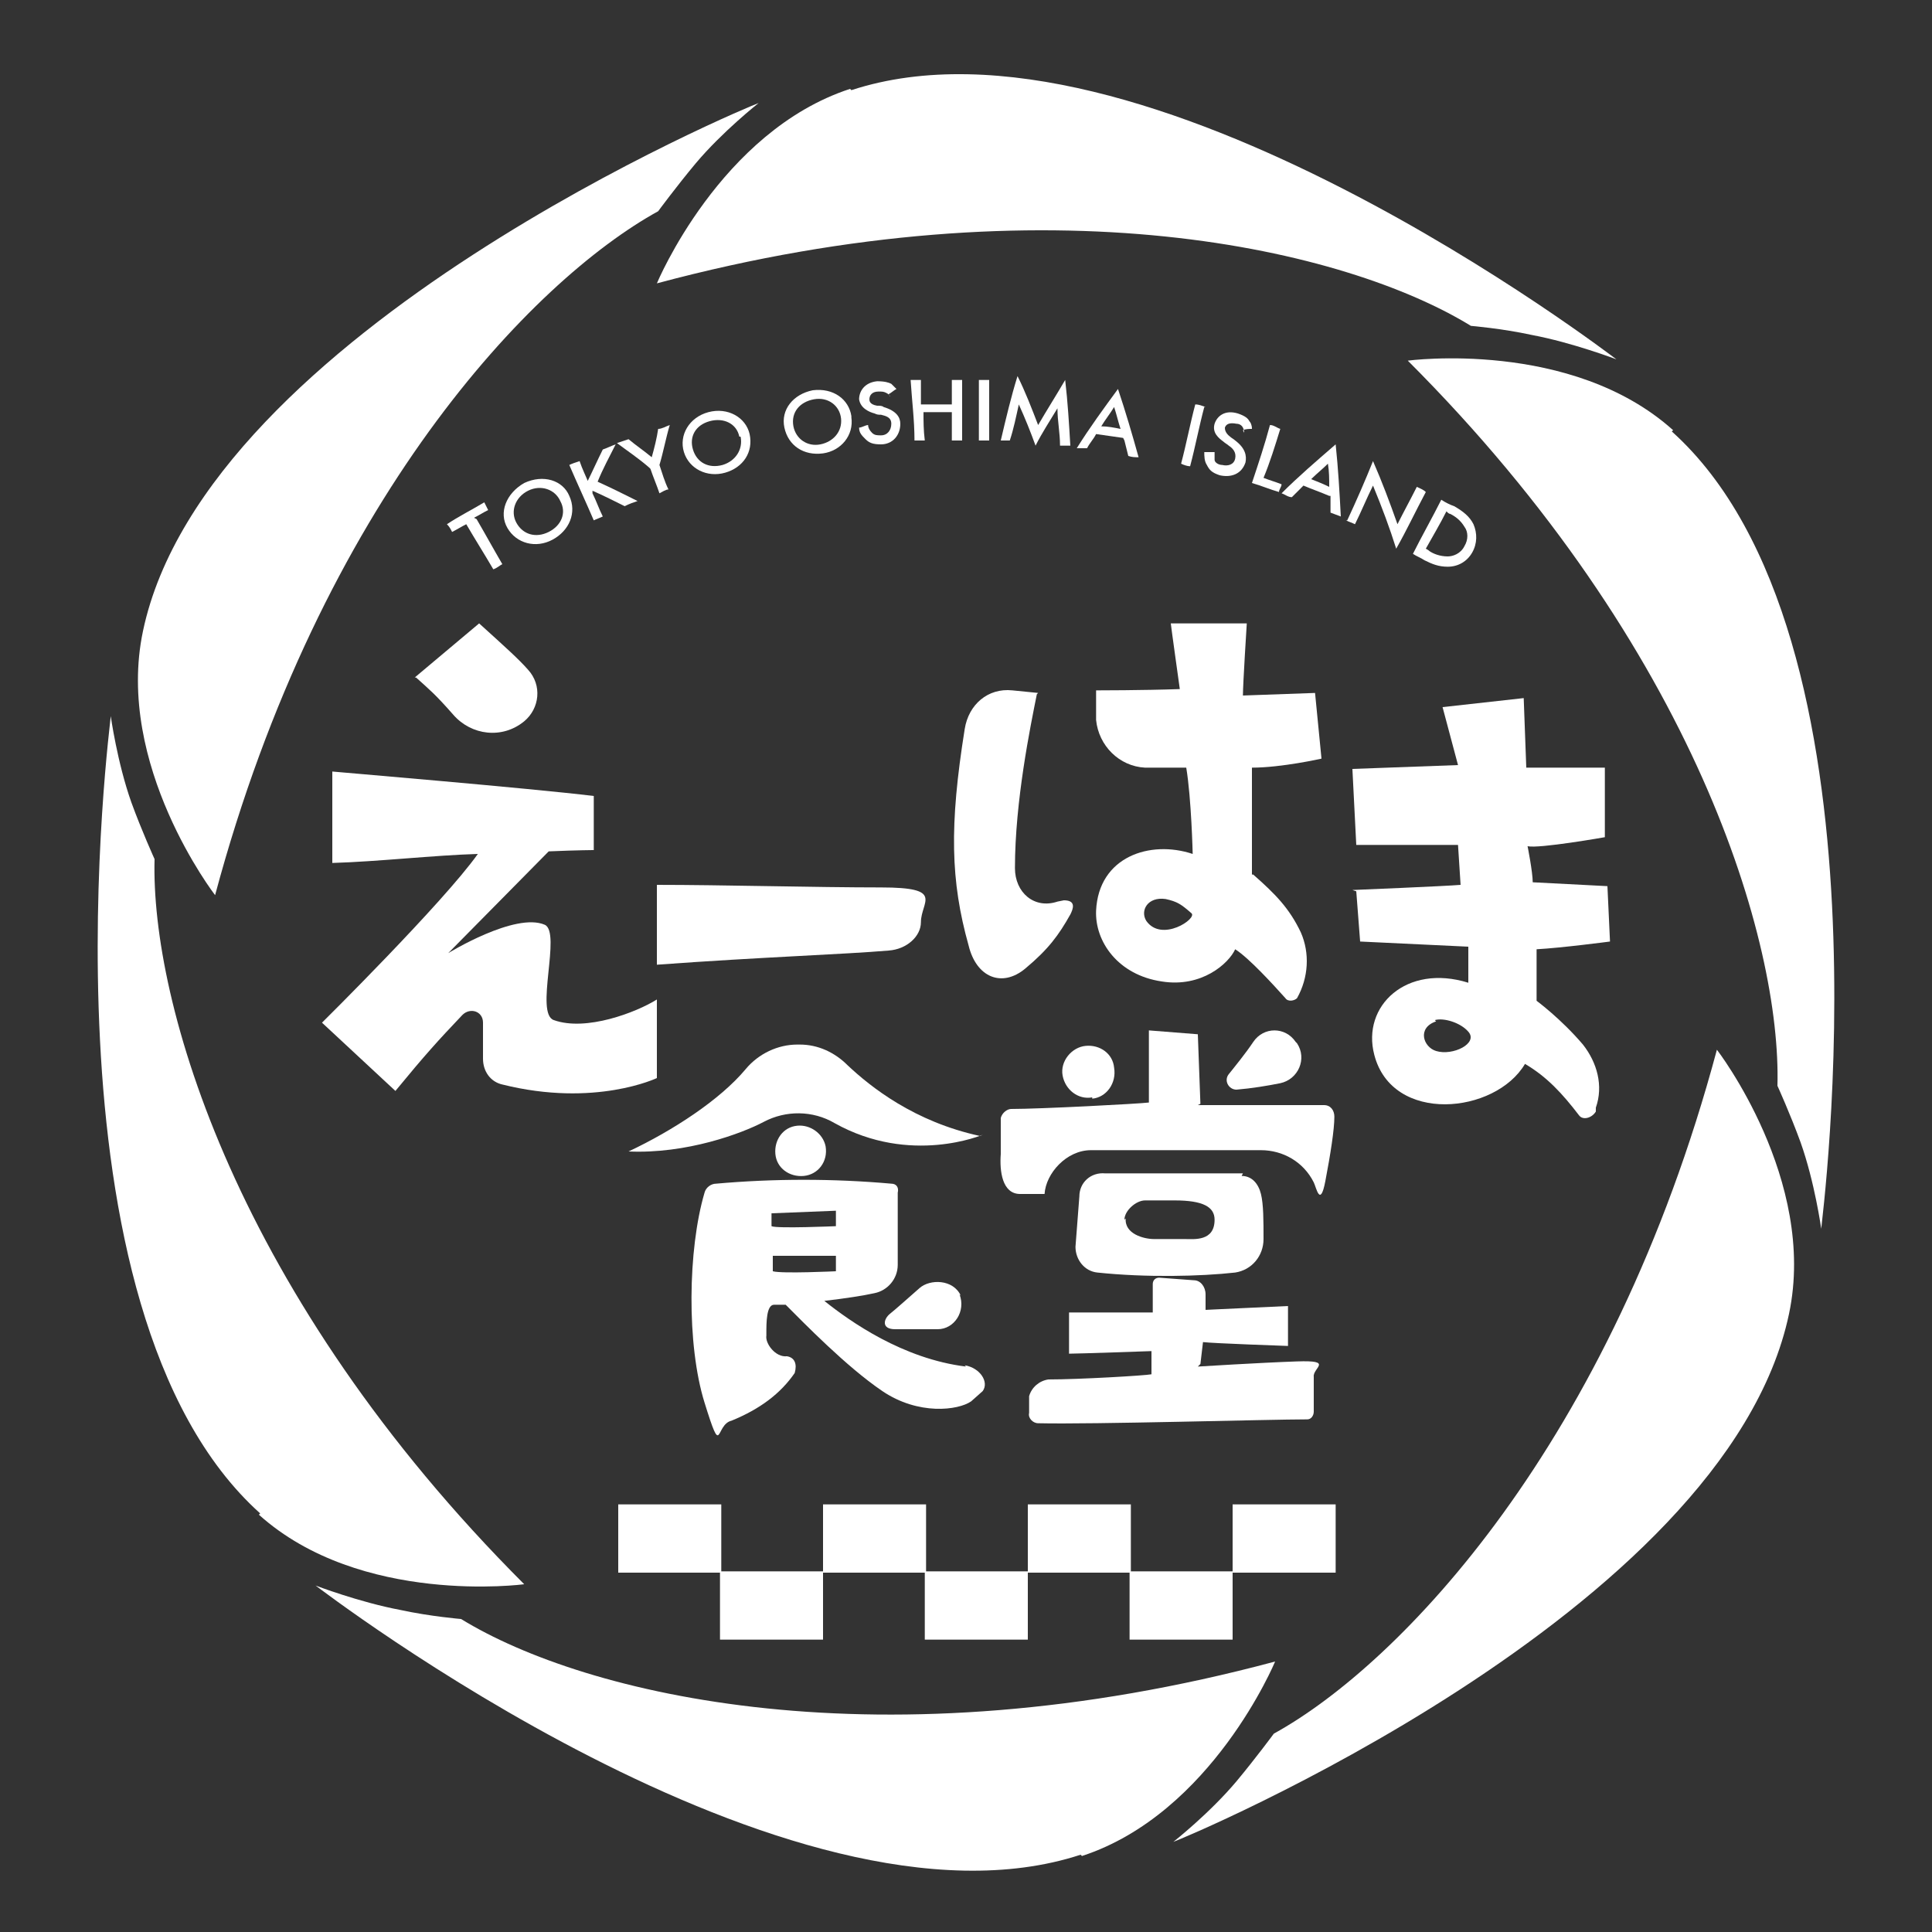 <?xml version="1.0" encoding="UTF-8"?>
<svg id="_レイヤー_1" data-name="レイヤー 1" xmlns="http://www.w3.org/2000/svg" version="1.1" viewBox="0 0 150 150">
  <rect x="0" y="0" width="150" height="150" fill="#333333" stroke="none"/>
  <defs>
    <style>
      .cls-1 {
        fill: #fff;
        stroke-width: 0px;
      }
    </style>
  </defs>
  <g>
    <rect class="cls-1" x="87.7" y="122" width="8" height="5.3"/>
    <rect class="cls-1" x="71.8" y="122" width="8" height="5.3"/>
    <rect class="cls-1" x="55.9" y="122" width="8" height="5.3"/>
    <rect class="cls-1" x="95.7" y="116.8" width="8" height="5.3"/>
    <rect class="cls-1" x="79.8" y="116.8" width="8" height="5.3"/>
    <rect class="cls-1" x="63.9" y="116.8" width="8" height="5.3"/>
    <rect class="cls-1" x="48" y="116.8" width="8" height="5.3"/>
  </g>
  <g>
    <path class="cls-1" d="M25,79.4s9.4-9.3,12.1-13.1c-3.4.1-7.8.6-11.3.7v-7.1c-.1,0,15.4,1.3,20.3,1.9v4.2c.1,0-1.2,0-3.5.1,0,0-7.5,7.6-7.8,7.9,0,0,5.2-3.2,7.5-2.2,1.3.6-.8,6.9.7,7.4,2.5.9,6.4-.6,8-1.6v6.1s-4.8,2.3-12,.5c-.9-.2-1.5-1-1.5-2s0-1.9,0-2.8-1-1.2-1.6-.6c-1.9,2-2.9,3.1-5.2,5.9l-5.7-5.3ZM32.2,52.6l5-4.2c2.1,1.9,3.1,2.8,3.8,3.6,1.1,1.2.9,3-.3,4h0c-1.7,1.4-4.1,1.1-5.5-.5s-1.9-2-2.9-2.9Z"/>
    <path class="cls-1" d="M51,68.7c5,0,12.4.2,17.4.2s3.1,1.1,3.1,2.7h0c0,1.1-1.1,2.1-2.5,2.2-3.5.3-9.8.5-18,1.1v-6.3Z"/>
    <path class="cls-1" d="M80.5,53.9c-.5,2.5-1.7,8.3-1.7,13.5,0,1.9,1.5,3.2,3.3,2.6,0,0,.5-.1.5-.1,1,0,.7.7.5,1.1-.9,1.6-1.7,2.7-3.5,4.2s-3.8.7-4.4-1.8c-1.4-5-1.5-9.3-.3-16.8.3-1.9,1.8-3.2,3.7-3l2,.2Z"/>
    <path class="cls-1" d="M97.2,67.9v-8.3c2.3,0,5.4-.7,5.4-.7l-.5-5.1-5.6.2c0-.9.3-5.6.3-5.6h-5.9c0,.1.7,5.1.7,5.1-2.8.1-6.5.1-6.5.1v2.3c.2,2,1.8,3.6,3.8,3.7,1.6,0,3.2,0,3.2,0,.4,2.4.5,6.7.5,6.7-3.3-1.1-7.3.2-7.5,4.4-.1,2.4,1.7,5,5.1,5.5,3.1.5,5.2-1.4,5.7-2.5,1.1.7,3,2.8,3.9,3.8.2.3.7.2.9,0,.9-1.6,1-3.5.3-5.1-.9-1.9-2-3-3.7-4.5ZM89,71.5c-.5-.8.1-1.9,1.5-1.7.9.2,1.2.4,2,1.1.5.4-2.3,2.3-3.5.6Z"/>
    <path class="cls-1" d="M105,69.1s7.3-.3,8.4-.4l-.2-3.1h-7.9l-.3-5.9,8.2-.3-1.2-4.5,6.3-.7.2,5.4h6.1v5.4s-5.1.9-6,.7c0,0,.4,2,.4,2.8l5.8.3.2,4.3s-3.8.5-5.7.6c0,0,0,.8,0,4,0,0,1.9,1.4,3.6,3.4,1.1,1.4,1.6,3.2,1,4.9v.3c-.3.5-1,.7-1.3.3-1.3-1.7-2.5-3-4.2-4-2.3,3.9-10.3,4.7-11.7-.7-1-3.8,2.5-7.1,7.3-5.6,0,0,0-2.3,0-2.8l-8.4-.4-.3-3.9ZM111.5,79.3c-1.5.5-1,2,0,2.3,1.3.4,3.3-.6,2.5-1.5-.6-.7-1.9-1.1-2.6-.9Z"/>
    <path class="cls-1" d="M76.3,88.1s-5.6,2.4-11.5-.9c-1.7-1-3.8-1-5.5-.1s-6,2.5-10.5,2.3c3.4-1.6,7.1-4,9.1-6.4,1-1.2,2.5-1.9,4-1.9h.2c1.4,0,2.7.6,3.7,1.6,1.8,1.7,5.2,4.4,10.3,5.5Z"/>
    <path class="cls-1" d="M75,106.1c-4.9-.6-9-3.5-11-5.1,1.7-.2,3-.4,3.9-.6,1-.2,1.8-1.1,1.8-2.2v-5.6c.1-.4-.1-.7-.5-.7-4.5-.4-9.1-.4-13.6,0-.4,0-.8.3-.9.7-1.3,4.4-1.4,11.8,0,16.3s.8,1.7,2.1,1.4c2.2-.9,3.8-2.1,4.9-3.7.2-.7,0-1.2-.6-1.3h0c-.9.1-1.7-1-1.6-1.6v-.2c0-.8,0-2.2.6-2.2h.9c1.4,1.4,4.7,4.8,7.5,6.7s5.9,1.5,6.9.8l.9-.8c.5-.7-.2-1.8-1.4-2ZM59.9,94.2l5-.2v1.2s-4.6.2-5,0v-1ZM60,98.7v-1.2s4.9,0,4.9,0v1.2c0,0-4.2.2-4.9,0Z"/>
    <path class="cls-1" d="M62.4,91.3h0c-1.1.1-2.1-.6-2.2-1.7s0,0,0,0c-.1-1.1.6-2.1,1.7-2.2h0c1-.1,2,.6,2.2,1.6h0c.2,1.2-.6,2.2-1.7,2.3Z"/>
    <path class="cls-1" d="M74.5,100.5h0c.5,1.3-.4,2.7-1.7,2.7-1,0-2.2,0-3.3,0s-.9-.8-.4-1.2,1.5-1.3,2.3-2,2.6-.7,3.2.6Z"/>
    <path class="cls-1" d="M93,85.8s7.1,0,9.8,0c.5,0,.8.4.8.9,0,1-.3,2.9-.7,5s-.7.5-.9.1h0c-.8-1.6-2.4-2.5-4.1-2.5-3.5,0-9.4,0-13.2,0-1.9,0-3.5,1.8-3.6,3.4h0s0,0,0,0h-1.9c-1.4,0-1.6-1.8-1.5-3.1v-2.8c.1-.4.5-.7.8-.7,2.3,0,9.9-.4,10.7-.5v-5.6l3.8.3.2,5.4Z"/>
    <path class="cls-1" d="M93,106.1s4.8-.3,7.7-.4,1.2.5,1.3,1.2v2.7c0,.3-.2.6-.5.6-3,0-16.7.4-20.9.3-.4,0-.8-.4-.7-.8v-1.3c.2-.7.8-1.2,1.5-1.3,2.4,0,7.5-.3,8-.4v-1.8s-5.7.2-6.4.2v-3.2h6.5s0-2.2,0-2.2c0-.3.2-.5.5-.5l2.7.2c.5,0,.9.5.9,1.1v1.2c-.1,0,6.4-.3,6.4-.3v3.1s-5.8-.2-6.6-.3l-.2,1.7Z"/>
    <path class="cls-1" d="M96.5,91.1h-10.7c-1.1-.1-2,.7-2,1.8l-.3,3.9c0,1,.7,1.9,1.7,2,3.8.4,8,.3,10.7,0,1.3-.2,2.2-1.3,2.2-2.6,0-1.4,0-2.7-.2-3.5s-.7-1.4-1.5-1.4ZM87.3,94.7h0c0-.7.9-1.5,1.6-1.5h2.3c2.2,0,3.1.5,3.1,1.5h0c0,1.7-1.6,1.5-2.3,1.5s-1.9,0-2.4,0c-.8,0-2.3-.4-2.2-1.6Z"/>
    <path class="cls-1" d="M100.7,81h0c.8,1.2.1,2.8-1.3,3.1-1,.2-2.2.4-3.4.5-.6,0-1-.7-.6-1.2s1.3-1.6,1.9-2.5c.8-1.2,2.5-1.2,3.3,0Z"/>
    <path class="cls-1" d="M84.8,85.2h0c-1.1.2-2.1-.6-2.3-1.7s0,0,0,0c-.2-1.1.7-2.2,1.8-2.3h0c1.1-.1,2.1.6,2.2,1.7h0c.2,1.2-.6,2.3-1.7,2.4Z"/>
  </g>
  <g>
    <g>
      <path class="cls-1" d="M37,40.3c.7,1.2,1.3,2.3,2,3.5-.2.1-.4.3-.7.4-.7-1.2-1.4-2.3-2.1-3.5-.4.2-.7.4-1.1.6-.1-.2-.2-.4-.4-.6.9-.6,1.9-1.1,2.9-1.7.1.2.2.4.3.6-.4.2-.7.4-1.1.6Z"/>
      <path class="cls-1" d="M44.2,38.5c.6,1.3,0,2.7-1.3,3.4-1.3.7-2.8.3-3.5-.9-.7-1.2-.1-2.7,1.3-3.5,1.5-.7,3-.2,3.5,1ZM43.5,38.9c-.4-.9-1.5-1.3-2.5-.8-1,.5-1.4,1.6-.9,2.5.5.9,1.5,1.2,2.5.7,1-.5,1.4-1.5.9-2.4Z"/>
      <path class="cls-1" d="M45.6,37.4c.4-.8.8-1.7,1.2-2.5.3-.1.7-.3,1-.4-.5,1-1,1.9-1.4,2.9,1.1.5,2.1,1,3.1,1.5-.3.1-.6.2-1,.4-.8-.4-1.6-.8-2.5-1.2,0,0,0,.1,0,.2.3.6.5,1.2.8,1.8-.2.1-.5.2-.7.3-.6-1.4-1.3-2.9-1.9-4.3.2-.1.5-.2.8-.3.2.6.5,1.2.7,1.7Z"/>
      <path class="cls-1" d="M50.4,36.3c-.8-.7-1.7-1.3-2.5-1.9.3-.1.6-.2.9-.3.6.5,1.2.9,1.8,1.4.2-.7.4-1.5.5-2.2.3,0,.6-.2.9-.3-.3,1-.5,2.1-.8,3.1.2.6.4,1.3.7,1.9-.2,0-.5.2-.7.3-.2-.6-.5-1.3-.7-1.9Z"/>
      <path class="cls-1" d="M58.2,33.7c.3,1.4-.5,2.6-1.9,3-1.4.4-2.8-.3-3.2-1.6-.4-1.3.4-2.7,1.9-3.1,1.5-.4,2.9.4,3.2,1.7ZM57.4,33.9c-.2-1-1.2-1.5-2.3-1.2-1.1.3-1.6,1.2-1.3,2.2.3,1,1.2,1.5,2.3,1.2,1-.3,1.6-1.2,1.4-2.2Z"/>
    </g>
    <g>
      <path class="cls-1" d="M66.1,32.4c.2,1.4-.8,2.6-2.2,2.8-1.5.2-2.7-.6-3-2-.3-1.4.7-2.6,2.2-2.9,1.6-.2,2.8.7,3,2ZM65.3,32.5c-.1-1-1-1.7-2.1-1.5-1.1.2-1.8,1-1.6,2.1.2,1,1.1,1.6,2.1,1.4,1-.2,1.7-1,1.6-2Z"/>
      <path class="cls-1" d="M69.1,30.8c0-.1-.1-.2-.3-.3-.2-.1-.3-.1-.6-.1-.5,0-.7.3-.7.6,0,.1,0,.4.6.5.2,0,.4,0,.5.1,1,.3,1.3.8,1.3,1.3,0,.9-.6,1.6-1.5,1.6-.6,0-.9-.1-1.2-.4-.3-.3-.5-.5-.5-.9.2,0,.5-.2.7-.2,0,.2.1.4.3.6.2.2.4.2.7.2.5,0,.8-.4.8-.9,0-.5-.4-.6-.8-.7-.2,0-.3,0-.5-.1-.4-.1-1.1-.4-1.2-1.1,0-.6.4-1.3,1.4-1.4.6,0,.9.1,1.1.2.1.1.3.3.4.4-.2.1-.4.3-.6.4Z"/>
      <path class="cls-1" d="M71.7,31.4c.7,0,1.5,0,2.2,0,0-.6,0-1.2,0-1.9.3,0,.5,0,.8,0,0,1.6,0,3.1,0,4.7-.3,0-.5,0-.8,0,0-.7,0-1.4,0-2.2-.7,0-1.4,0-2.2,0,0,.7,0,1.4.1,2.2-.3,0-.5,0-.8,0,0-1.6-.2-3.1-.3-4.7.3,0,.5,0,.8,0,0,.6,0,1.2,0,1.9Z"/>
      <path class="cls-1" d="M76.8,29.5c0,1.6,0,3.1,0,4.7-.3,0-.5,0-.8,0,0-1.6,0-3.1,0-4.7.3,0,.5,0,.8,0Z"/>
      <path class="cls-1" d="M77.7,34.2c.4-1.7.8-3.4,1.3-5,.6,1.2,1.1,2.5,1.6,3.8.7-1.2,1.4-2.3,2.1-3.5.2,1.7.3,3.4.4,5.1-.3,0-.5,0-.8,0,0-1-.2-1.9-.2-2.9-.6,1-1.2,1.9-1.7,2.9-.4-1.1-.8-2.1-1.3-3.2-.2.9-.4,1.9-.7,2.8-.3,0-.5,0-.8,0Z"/>
      <path class="cls-1" d="M87.2,34c-.7-.1-1.4-.2-2.1-.3-.2.4-.5.7-.7,1.1-.3,0-.5,0-.8,0,1-1.6,2.1-3.1,3.2-4.6.6,1.8,1.1,3.5,1.6,5.3-.3,0-.5,0-.8-.1-.1-.4-.2-.8-.3-1.2ZM87,33.3c-.2-.6-.3-1.1-.5-1.7-.3.5-.7,1-1,1.5.5,0,1,.1,1.5.2Z"/>
    </g>
    <g>
      <path class="cls-1" d="M93.5,31.6c-.4,1.5-.7,3.1-1.1,4.6-.2,0-.5-.1-.7-.2.4-1.5.7-3.1,1.1-4.6.3,0,.5.1.8.2Z"/>
      <path class="cls-1" d="M96.6,33.6c0-.1,0-.2-.1-.4-.1-.2-.3-.3-.5-.3-.5-.1-.8,0-.9.3,0,.1,0,.4.4.7.1.1.3.2.4.3.8.6.9,1.2.8,1.7-.3.9-1.1,1.2-2,1-.6-.2-.8-.4-1-.8-.2-.3-.2-.7-.2-1,.3,0,.5,0,.8,0,0,.2,0,.5,0,.6,0,.2.3.4.6.4.4.1.9,0,1-.5.1-.5-.2-.8-.5-1-.1-.1-.3-.2-.4-.3-.4-.3-.9-.7-.7-1.4.2-.6.8-1.1,1.8-.8.6.2.8.4.9.6.1.1.2.3.2.6-.2,0-.5,0-.7.1Z"/>
      <path class="cls-1" d="M99.4,33.3c-.4,1.3-.8,2.6-1.3,3.8.5.2.9.3,1.4.5,0,.2-.2.4-.2.6-.7-.2-1.4-.5-2.1-.7.5-1.5,1-3,1.4-4.5.3,0,.5.2.8.3Z"/>
      <path class="cls-1" d="M103.2,38.5c-.7-.3-1.3-.5-2-.8-.3.3-.6.6-.9.9-.3,0-.5-.2-.8-.3,1.3-1.3,2.7-2.5,4.2-3.8.2,1.9.3,3.7.4,5.6-.3-.1-.5-.2-.8-.3,0-.4,0-.8,0-1.3ZM103.2,37.8c0-.6,0-1.2-.1-1.8-.4.4-.9.8-1.3,1.2.5.2,1,.4,1.4.6Z"/>
      <path class="cls-1" d="M104.6,40.4c.7-1.5,1.4-3.1,2-4.6.7,1.6,1.3,3.2,1.9,4.9.5-1,1-1.9,1.5-2.9.2.1.5.2.7.4-.8,1.5-1.5,3-2.3,4.4-.5-1.6-1.1-3.2-1.8-4.9-.5,1-.9,2-1.4,3-.2-.1-.5-.2-.7-.3Z"/>
      <path class="cls-1" d="M112.9,39.3c.7.4,1.2.8,1.5,1.4.3.7.3,1.5-.1,2.2-.4.7-1.1,1.1-1.9,1.1-.7,0-1.2-.2-1.8-.5-.3-.2-.6-.3-.9-.5.7-1.4,1.5-2.8,2.2-4.2.3.2.7.4,1,.5ZM110.7,42.6c0,0,.2.1.3.2.3.2.8.4,1.4.4.4,0,1-.2,1.3-.8.3-.5.3-1.1,0-1.5-.3-.5-.7-.8-1.1-1-.1,0-.2-.1-.3-.2-.5,1-1.1,2-1.6,2.9Z"/>
    </g>
  </g>
  <path class="cls-1" d="M84,144.1c10.1-3.3,15-15.1,15-15.1-30.6,8.2-53.6,2.6-63.2-3.3,0,0-2.4-.2-4.7-.7-3.2-.6-6.6-1.9-6.6-1.9.3.2,36.8,28.3,59.4,20.9Z"/>
  <path class="cls-1" d="M20.1,117.6c7.9,7.1,20.6,5.4,20.6,5.4-22.4-22.4-29-45.2-28.7-56.3,0,0-1-2.2-1.8-4.4-1.1-3.1-1.6-6.7-1.6-6.7,0,.4-6.1,46,11.6,61.9Z"/>
  <path class="cls-1" d="M11.1,49c-2.2,10.4,5.6,20.5,5.6,20.5,8.2-30.6,24.6-47.7,34.4-53.1,0,0,1.4-1.9,2.9-3.7,2.1-2.5,4.9-4.7,4.9-4.7-.4.1-42.9,17.7-47.8,41Z"/>
  <path class="cls-1" d="M66,6.9c-10.1,3.3-15,15.1-15,15.1,30.6-8.2,53.6-2.6,63.2,3.3,0,0,2.4.2,4.7.7,3.2.6,6.6,1.9,6.6,1.9-.3-.2-36.8-28.3-59.4-20.9Z"/>
  <path class="cls-1" d="M129.9,33.4c-7.9-7.1-20.6-5.4-20.6-5.4,22.4,22.4,29,45.2,28.7,56.3,0,0,1,2.2,1.8,4.4,1.1,3.1,1.6,6.7,1.6,6.7,0-.4,6.1-46-11.6-61.9Z"/>
  <path class="cls-1" d="M138.9,102c2.2-10.4-5.6-20.5-5.6-20.5-8.2,30.6-24.6,47.7-34.4,53.1,0,0-1.4,1.9-2.9,3.7-2.1,2.5-4.9,4.7-4.9,4.7.4-.1,42.9-17.7,47.8-41Z"/>
</svg>